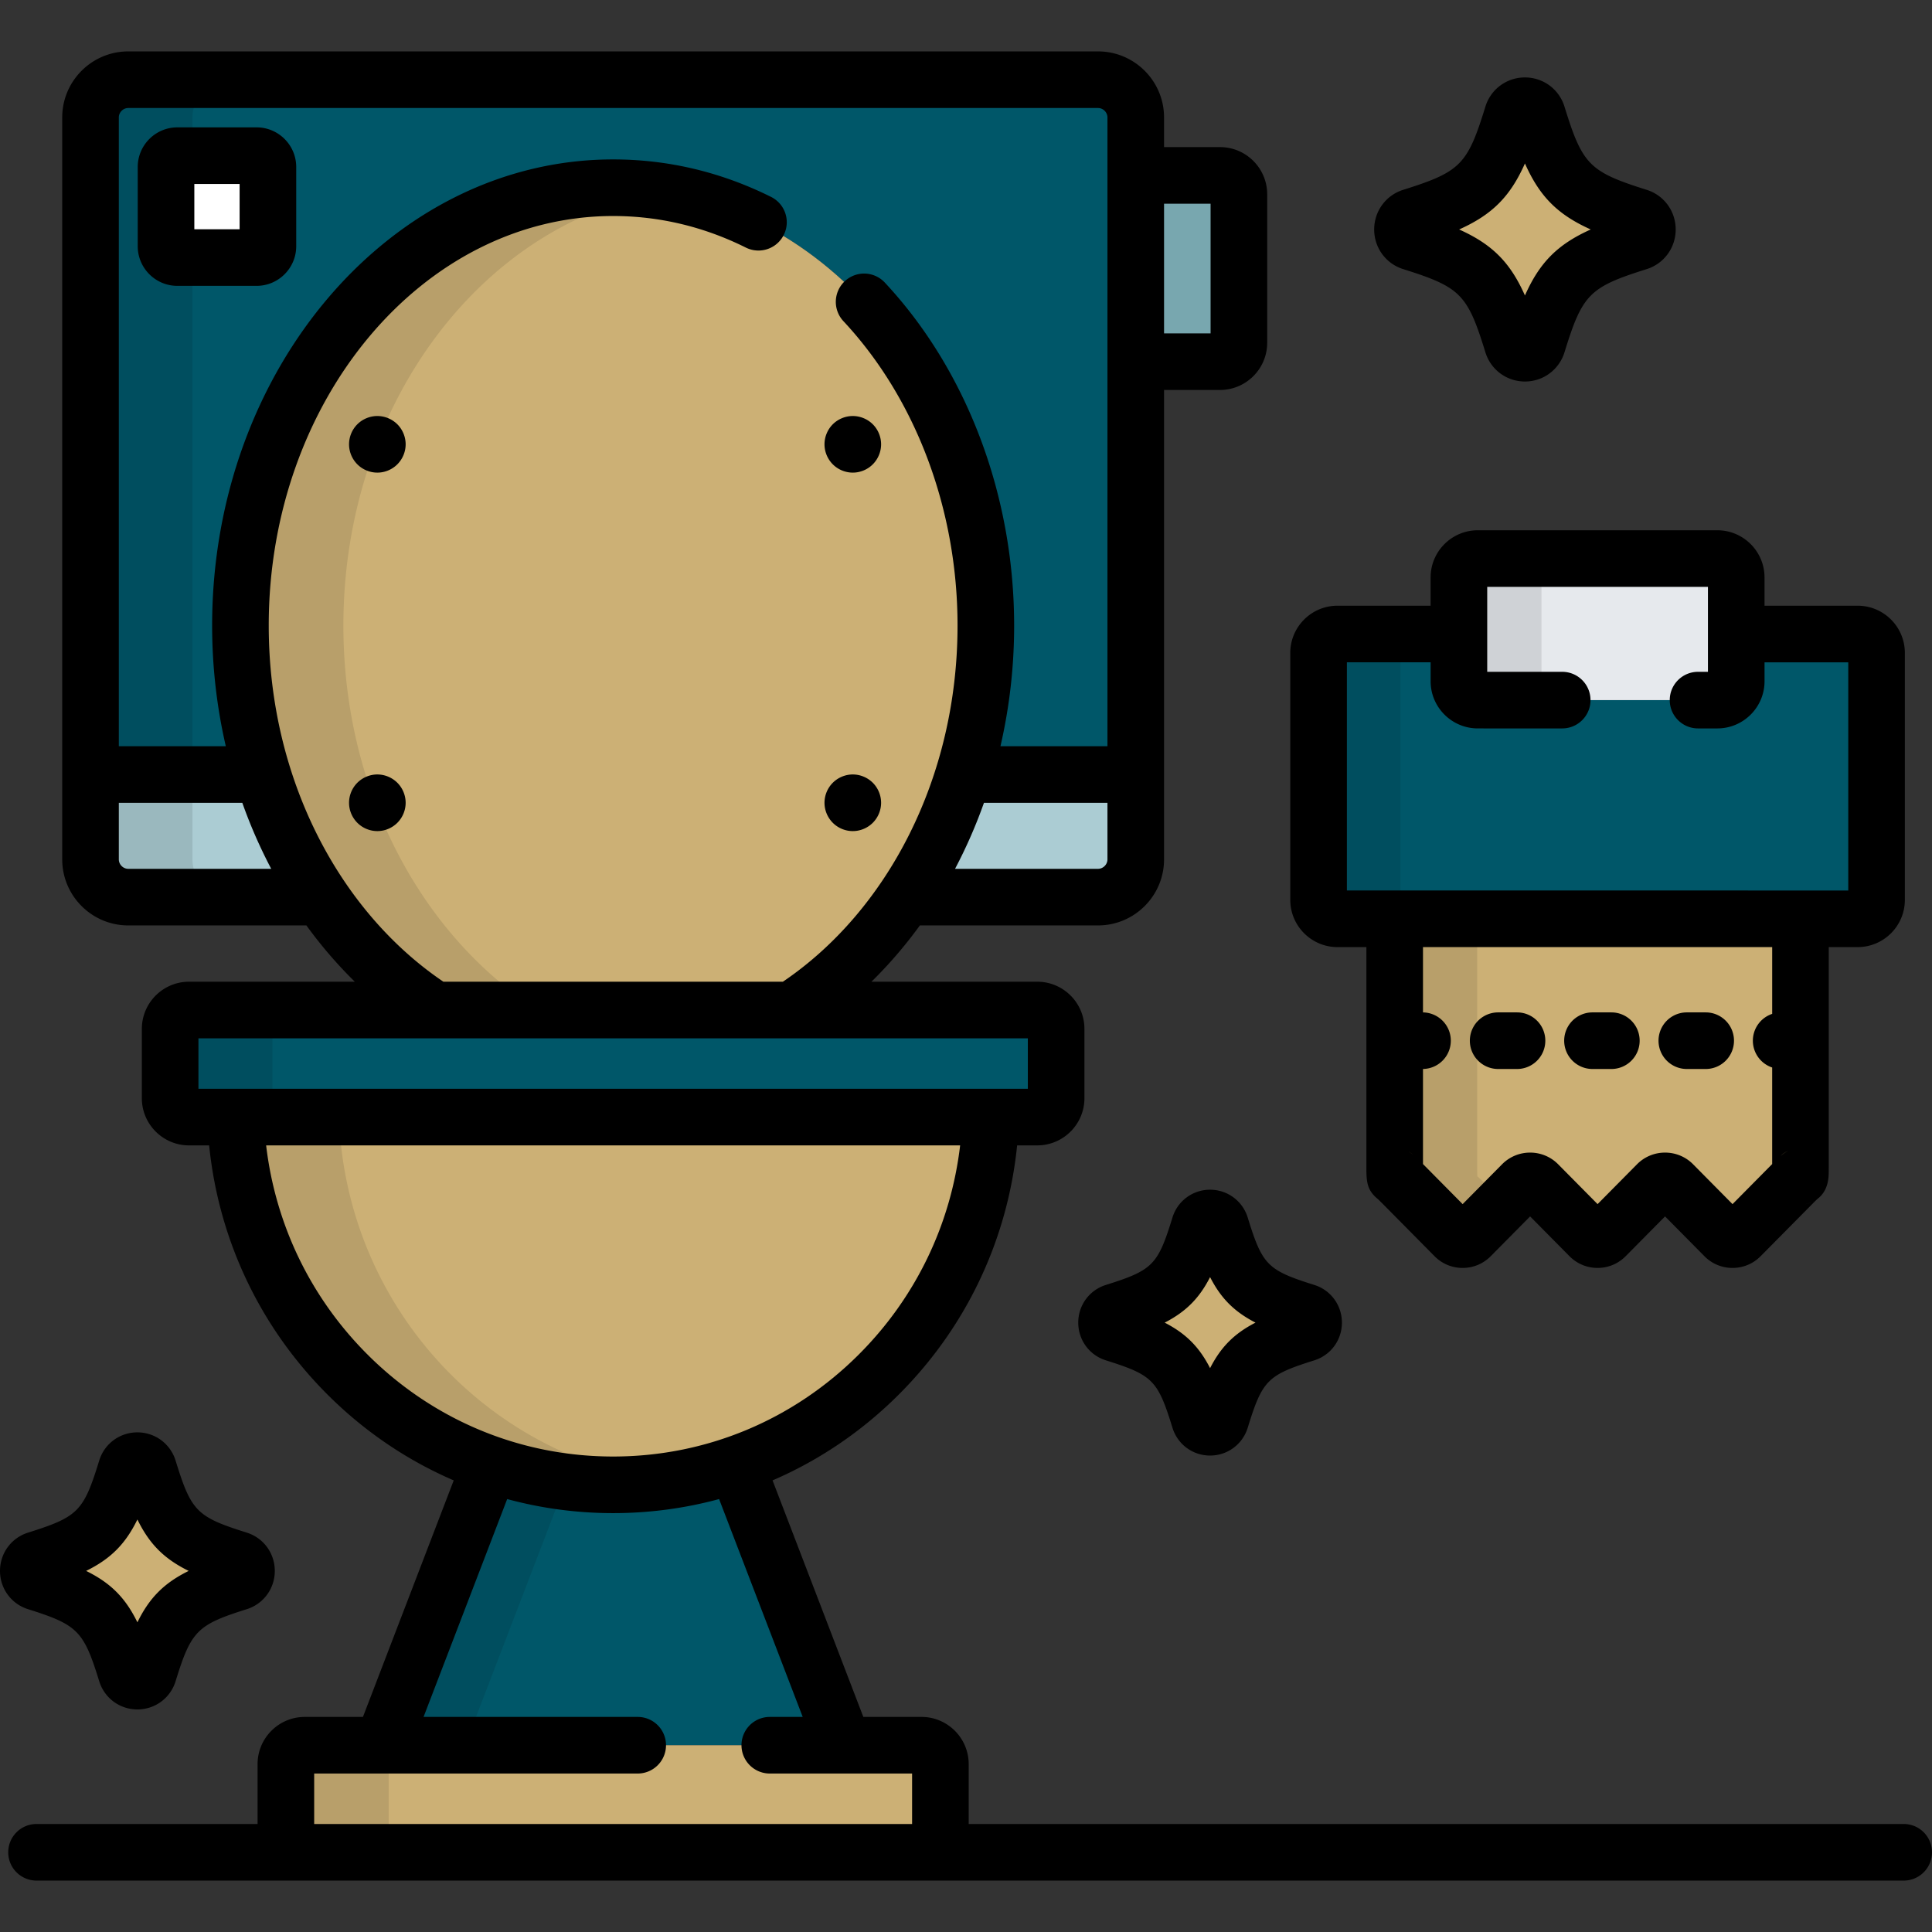 <svg xmlns="http://www.w3.org/2000/svg" xmlns:xlink="http://www.w3.org/1999/xlink" width="512" height="512" x="0" y="0" viewBox="0 0 512 512" style="enable-background:new 0 0 512 512" xml:space="preserve" class=""><rect x="0" y="0" width="512" height="512" fill="#333333" stroke="none"/><g><path d="M323.318 46.485h-22.332v49.359h22.332c2.75 0 5-2.25 5-5V51.485c0-2.75-2.25-5-5-5z" style="" fill="#78a7af" data-original="#78a7af"></path><path d="M290.986 21.123H33.989c-5.5 0-10 4.5-10 10v196.623c0 5.5 4.5 10 10 10h51.023c-13.331-19.779-21.294-44.78-21.294-71.97 0-64.083 44.22-116.03 98.77-116.03 54.549 0 98.771 51.947 98.771 116.03 0 27.189-7.963 52.19-21.295 71.97h51.023c5.5 0 10-4.5 10-10V31.123c-.001-5.5-4.501-10-10.001-10z" style="" fill="#005769" data-original="#b1e8ff" class="" opacity="1"></path><path d="M69.585 205.254H23.989v22.492c0 5.5 4.5 10 10 10h51.023c-6.535-9.695-11.778-20.644-15.427-32.492zM255.39 205.254c-3.648 11.848-8.892 22.797-15.427 32.492h51.023c5.5 0 10-4.5 10-10v-22.492H255.39z" style="" fill="#abccd3" data-original="#abccd3"></path><path d="M51 227.746V31.123c0-5.5 4.5-10 10-10H33.989c-5.5 0-10 4.5-10 10v196.623c0 5.5 4.5 10 10 10H61c-5.5 0-10-4.5-10-10z" style="opacity:0.1;" fill="#000000" opacity="1" data-original="#000000" class=""></path><path d="M71 65.254c0 1.65-1.35 3-3 3H47c-1.65 0-3-1.35-3-3v-21c0-1.65 1.35-3 3-3h21c1.65 0 3 1.35 3 3v21z" style="" fill="#ffffff" data-original="#ffffff"></path><path d="m223.638 462.503-28.589-74.488a99.037 99.037 0 0 1-32.561 5.478 99.05 99.05 0 0 1-32.563-5.478l-28.589 74.489 122.302-.001z" style="" fill="#005769" data-original="#b1e8ff" class="" opacity="1"></path><path d="m123.274 462.503 26.783-69.783a98.653 98.653 0 0 1-20.131-4.706l-28.589 74.489h21.937z" style="opacity:0.1;enable-background:new ;" fill="#000000" opacity="1" data-original="#000000" class=""></path><path d="M115.197 267.665h94.58c30.673-19.688 51.481-57.932 51.481-101.889 0-64.083-44.222-116.03-98.771-116.03-54.55 0-98.77 51.947-98.77 116.03 0 43.957 20.807 82.201 51.48 101.889z" style="" fill="#ccb075" data-original="#d7f7ff" class="" opacity="1"></path><path d="M115.197 267.665h27.292C111.81 247.98 91 209.737 91 165.776c0-58.645 37.036-107.117 85.128-114.924a85.035 85.035 0 0 0-13.641-1.106c-54.55 0-98.77 51.947-98.77 116.03 0 43.957 20.807 82.201 51.48 101.889z" style="opacity:0.1;enable-background:new ;" fill="#000000" opacity="1" data-original="#000000" class=""></path><path d="M62.421 296.039c1.948 54.153 45.998 97.453 100.067 97.453s98.119-43.3 100.065-97.453H62.421z" style="" fill="#ccb075" data-original="#d7f7ff" class="" opacity="1"></path><path d="M89.83 296.039H62.421c1.948 54.153 45.998 97.453 100.067 97.453 4.645 0 9.215-.327 13.692-.945-47.631-6.583-84.567-47.011-86.35-96.508z" style="opacity:0.1;enable-background:new ;" fill="#000000" opacity="1" data-original="#000000" class=""></path><path d="M279.886 291.039c0 2.75-2.25 5-5 5H50.09c-2.75 0-5-2.25-5-5v-18.374c0-2.75 2.25-5 5-5h224.796c2.75 0 5 2.25 5 5v18.374z" style="" fill="#005769" data-original="#b1e8ff" class="" opacity="1"></path><path d="M72.204 291.039v-18.374c0-2.75 2.25-5 5-5H50.09c-2.75 0-5 2.25-5 5v18.374c0 2.75 2.25 5 5 5h27.114c-2.75 0-5-2.25-5-5z" style="opacity:0.1;" fill="#000000" opacity="1" data-original="#000000" class=""></path><path d="M249.214 485.877c0 2.75-2.25 5-5 5H80.761c-2.75 0-5-2.25-5-5v-18.374c0-2.75 2.25-5 5-5h163.454c2.75 0 5 2.25 5 5l-.001 18.374z" style="" fill="#ccb075" data-original="#d7f7ff" class="" opacity="1"></path><path d="M103 485.877v-18.374c0-2.75 2.25-5 5-5H80.761c-2.75 0-5 2.25-5 5v18.374c0 2.75 2.25 5 5 5H108c-2.75 0-5-2.25-5-5z" style="opacity:0.1;" fill="#000000" opacity="1" data-original="#000000" class=""></path><path d="M369.605 243.49v65.342c0 1.65.029 2.971.064 2.935s1.014.895 2.175 2.067l13.657 13.802a2.972 2.972 0 0 0 4.221.001l13.663-13.804a2.971 2.971 0 0 1 4.221.001l13.658 13.802a2.972 2.972 0 0 0 4.221.001l13.66-13.803a2.972 2.972 0 0 1 4.221-.001l13.661 13.804a2.973 2.973 0 0 0 4.221 0l13.66-13.803c1.161-1.173 2.139-2.104 2.174-2.068.034.035.063-1.286.063-2.936v-65.34h-107.54z" style="" fill="#ccb075" data-original="#ffcfab" class="" opacity="1"></path><path d="M391.525 311.767c-.035.036-.064-1.284-.064-2.935V243.49h-21.855v65.342c0 1.65.029 2.971.064 2.935s1.014.895 2.175 2.067l13.657 13.802a2.972 2.972 0 0 0 4.221.001l8.819-8.91-4.842-4.893c-1.161-1.173-2.14-2.104-2.175-2.067z" style="opacity:0.1;" fill="#000000" opacity="1" data-original="#000000" class=""></path><path d="M492.309 168.02h-32.188v12.518c0 2.75-2.25 5-5 5h-63.492c-2.75 0-5-2.25-5-5V168.02h-32.188c-2.75 0-5 2.25-5 5v65.47c0 2.75 2.25 5 5 5h137.867c2.75 0 5-2.25 5-5v-65.47c.001-2.75-2.249-5-4.999-5z" style="" fill="#005769" data-original="#b1e8ff" class="" opacity="1"></path><path d="M371.133 238.49v-65.47c0-2.75 2.25-5 5-5h-21.691c-2.75 0-5 2.25-5 5v65.47c0 2.75 2.25 5 5 5h21.691c-2.75 0-5-2.25-5-5z" style="opacity:0.1;" fill="#000000" opacity="1" data-original="#000000" class=""></path><path d="M460.121 180.538c0 2.75-2.25 5-5 5h-63.492c-2.75 0-5-2.25-5-5v-27.51c0-2.75 2.25-5 5-5h63.492c2.75 0 5 2.25 5 5v27.51z" style="" fill="#e6e9ed" data-original="#e6e9ed" class=""></path><path d="M408.508 180.538v-27.51c0-2.75 2.25-5 5-5h-21.879c-2.75 0-5 2.25-5 5v27.51c0 2.75 2.25 5 5 5h21.879c-2.75 0-5-2.25-5-5z" style="opacity:0.1;" fill="#000000" opacity="1" data-original="#000000" class=""></path><path d="M404.125 93.604a3.48 3.48 0 0 1-3.32-2.47c-5.448-17.679-9.19-21.462-26.688-26.968a3.508 3.508 0 0 1-2.445-3.355 3.51 3.51 0 0 1 2.445-3.354c17.497-5.506 21.239-9.286 26.688-26.968a3.482 3.482 0 0 1 3.32-2.47 3.484 3.484 0 0 1 3.322 2.47c5.448 17.682 9.189 21.462 26.686 26.968a3.505 3.505 0 0 1 2.443 3.354c0 1.54-.988 2.899-2.443 3.355-17.497 5.506-21.238 9.289-26.686 26.968a3.483 3.483 0 0 1-3.322 2.47zM36.413 445.52a3.1 3.1 0 0 1-2.958-2.199c-4.854-15.75-8.188-19.119-23.776-24.025a3.127 3.127 0 0 1-2.179-2.988c0-1.371.883-2.582 2.179-2.989 15.588-4.906 18.922-8.273 23.776-24.025a3.098 3.098 0 0 1 2.958-2.199 3.1 3.1 0 0 1 2.96 2.199c4.854 15.753 8.187 19.119 23.775 24.025a3.125 3.125 0 0 1 2.177 2.989c0 1.37-.882 2.582-2.177 2.988-15.588 4.906-18.921 8.275-23.775 24.025a3.102 3.102 0 0 1-2.96 2.199z" style="" fill="#ccb075" data-original="#ffbb4a" class="" opacity="1"></path><path d="M320.684 378.236a2.943 2.943 0 0 1-2.807-2.087c-4.607-14.948-7.77-18.145-22.563-22.801a2.967 2.967 0 0 1-2.068-2.838c0-1.3.838-2.449 2.068-2.835 14.793-4.656 17.956-7.851 22.563-22.798a2.94 2.94 0 0 1 2.807-2.09c1.29 0 2.426.844 2.81 2.09 4.606 14.947 7.77 18.142 22.563 22.798a2.965 2.965 0 0 1 2.065 2.835 2.965 2.965 0 0 1-2.065 2.838c-14.793 4.656-17.956 7.853-22.563 22.801a2.943 2.943 0 0 1-2.81 2.087z" style="" fill="#ccb075" data-original="#ff9f3d" class="" opacity="1"></path><path d="M68 33.754H47c-5.79 0-10.5 4.71-10.5 10.5v21c0 5.79 4.71 10.5 10.5 10.5h21c5.79 0 10.5-4.71 10.5-10.5v-21c0-5.79-4.71-10.5-10.5-10.5zm-4.5 27h-12v-12h12v12zM354.441 250.99h7.664v57.842c0 3.753 0 6.018 2.307 8.284.21.206.432.399.662.577.253.239.752.722 1.44 1.416l13.658 13.803a10.397 10.397 0 0 0 7.441 3.103c2.816 0 5.459-1.102 7.439-3.103l10.442-10.55 10.44 10.549c1.981 2.001 4.624 3.103 7.44 3.103s5.457-1.101 7.441-3.103l10.439-10.549 10.441 10.55a10.393 10.393 0 0 0 7.44 3.103c2.815 0 5.457-1.101 7.441-3.103l13.659-13.802a65.15 65.15 0 0 1 1.416-1.395c1.543-1.15 2.897-3.156 2.971-6.65.012-.57.02-1.36.02-2.236V250.99h7.664c6.893 0 12.5-5.607 12.5-12.5v-65.47c0-6.893-5.607-12.5-12.5-12.5h-24.688v-7.492c0-6.893-5.607-12.5-12.5-12.5h-63.492c-6.893 0-12.5 5.607-12.5 12.5v7.492h-24.688c-6.893 0-12.5 5.607-12.5 12.5v65.47c.003 6.893 5.611 12.5 12.503 12.5zm18.883 54.217a7.46 7.46 0 0 1 1.24.873 9.761 9.761 0 0 0-1.24-.873zm98.584 1.108a7.374 7.374 0 0 1 2.063-1.395c-.721.342-1.384.812-2.063 1.395zm6.34 12.83c.785-.139 1.86-.436 2.909-1.09-.618.401-1.627.884-2.909 1.09zm-8.603-50.459a7.496 7.496 0 0 0-5.119 7.107 7.496 7.496 0 0 0 5.119 7.107v25.589l-.067.068-10.439 10.549-10.443-10.553a10.394 10.394 0 0 0-7.438-3.101 10.402 10.402 0 0 0-7.441 3.104l-10.439 10.548-10.44-10.549a10.393 10.393 0 0 0-7.441-3.103 10.394 10.394 0 0 0-7.439 3.103l-10.442 10.55-10.439-10.549-.069-.07V283.29a7.497 7.497 0 0 0 0-14.992V250.99h92.539v17.696h-.002zM356.941 175.52h22.188v5.018c0 6.893 5.607 12.5 12.5 12.5H414c4.143 0 7.5-3.357 7.5-7.5s-3.357-7.5-7.5-7.5h-19.871v-22.51h58.492v22.51H450c-4.143 0-7.5 3.357-7.5 7.5s3.357 7.5 7.5 7.5h5.121c6.893 0 12.5-5.607 12.5-12.5v-5.018h22.188v60.47H356.941v-60.47z" fill="#000000" opacity="1" data-original="#000000" class=""></path><path d="M397.025 283.294h5c4.143 0 7.5-3.357 7.5-7.5s-3.357-7.5-7.5-7.5h-5a7.5 7.5 0 0 0 0 15zM447.025 283.294h5c4.143 0 7.5-3.357 7.5-7.5s-3.357-7.5-7.5-7.5h-5a7.5 7.5 0 0 0 0 15zM422.025 283.294h5c4.143 0 7.5-3.357 7.5-7.5s-3.357-7.5-7.5-7.5h-5a7.5 7.5 0 0 0 0 15z" fill="#000000" opacity="1" data-original="#000000" class=""></path><path d="M504.5 483.377H256.714v-15.874c0-6.892-5.608-12.5-12.5-12.5h-15.421l-24.058-62.684c12.287-5.294 23.601-12.925 33.379-22.675 17.941-17.89 28.901-41.078 31.435-66.105h5.336c6.893 0 12.5-5.607 12.5-12.5v-18.374c0-6.893-5.607-12.5-12.5-12.5h-43.94a117.519 117.519 0 0 0 12.83-14.919h47.211c9.649 0 17.5-7.851 17.5-17.5V103.345h14.832c6.893 0 12.5-5.607 12.5-12.5v-39.36c0-6.893-5.607-12.5-12.5-12.5h-14.832v-7.862c0-9.649-7.851-17.5-17.5-17.5H33.989c-9.649 0-17.5 7.851-17.5 17.5v196.623c0 9.649 7.851 17.5 17.5 17.5h47.21a117.526 117.526 0 0 0 12.831 14.919H50.09c-6.893 0-12.5 5.607-12.5 12.5v18.374c0 6.893 5.607 12.5 12.5 12.5h5.335c2.535 25.027 13.496 48.216 31.437 66.105 9.778 9.75 21.091 17.38 33.378 22.675l-24.058 62.684H80.761c-6.893 0-12.5 5.608-12.5 12.5v15.874H9.679a7.5 7.5 0 0 0 0 15H504.5a7.5 7.5 0 0 0 7.5-7.5c0-4.143-3.357-7.5-7.5-7.5zM293.486 227.746c0 1.355-1.145 2.5-2.5 2.5h-37.889a131.819 131.819 0 0 0 7.662-17.492h32.727v14.992zm27.332-173.761v34.359h-12.332V53.985h12.332zM33.989 230.246c-1.355 0-2.5-1.145-2.5-2.5v-14.992h32.726a131.819 131.819 0 0 0 7.662 17.492H33.989zm37.228-64.47c0-59.844 40.943-108.53 91.27-108.53 12.189 0 24.022 2.814 35.172 8.366a7.5 7.5 0 0 0 6.686-13.428c-13.245-6.595-27.328-9.938-41.857-9.938-58.598 0-106.27 55.415-106.27 123.53 0 11.057 1.268 21.773 3.623 31.978H31.489V31.123c0-1.355 1.145-2.5 2.5-2.5h256.997c1.355 0 2.5 1.145 2.5 2.5v166.631h-28.352a142.151 142.151 0 0 0 3.623-31.978c0-34.443-12.493-67.574-34.276-90.897a7.5 7.5 0 0 0-10.962 10.239c19.217 20.576 30.238 49.975 30.238 80.659 0 40.403-18.672 75.707-46.286 94.389h-89.969c-27.613-18.683-46.285-53.986-46.285-94.39zM52.59 275.165h219.796v13.374H52.59v-13.374zm17.939 28.374h183.916c-2.471 21.003-11.821 40.426-26.923 55.483-17.441 17.392-40.537 26.97-65.035 26.97s-47.594-9.578-65.036-26.97c-15.1-15.057-24.45-34.48-26.922-55.483zm12.732 179.838v-13.374H169a7.5 7.5 0 0 0 0-15h-56.752l22.159-57.736c9.048 2.454 18.471 3.726 28.081 3.726s19.032-1.271 28.079-3.725l22.159 57.735H204a7.5 7.5 0 0 0 0 15h37.714v13.374H83.261zM371.866 71.32c15.197 4.782 17.029 6.635 21.769 22.015 1.427 4.646 5.643 7.769 10.49 7.769 4.84 0 9.055-3.117 10.489-7.761 4.742-15.388 6.574-17.24 21.763-22.02 4.605-1.443 7.7-5.668 7.7-10.512 0-4.843-3.095-9.066-7.692-10.508-15.197-4.782-17.028-6.635-21.772-22.029-1.434-4.638-5.648-7.754-10.487-7.754-4.847 0-9.063 3.121-10.487 7.761-4.742 15.388-6.573 17.24-21.765 22.021-4.606 1.444-7.701 5.668-7.701 10.51-.001 4.841 3.094 9.066 7.693 10.508zm32.26-28.004c3.9 8.778 8.677 13.564 17.436 17.495-8.759 3.931-13.536 8.717-17.436 17.495-3.901-8.777-8.678-13.563-17.438-17.495 8.76-3.93 13.536-8.714 17.438-17.495z" fill="#000000" opacity="1" data-original="#000000" class=""></path><path d="M7.427 426.449c13.165 4.144 14.752 5.748 18.857 19.07 1.375 4.485 5.446 7.5 10.128 7.5 4.674 0 8.743-3.009 10.127-7.49 4.109-13.332 5.695-14.938 18.852-19.078 4.446-1.395 7.433-5.471 7.433-10.145 0-4.671-2.985-8.747-7.426-10.144-13.299-4.186-14.709-5.612-18.861-19.085-1.383-4.477-5.452-7.485-10.126-7.485a10.543 10.543 0 0 0-10.125 7.49c-4.15 13.468-5.56 14.895-18.858 19.08C2.986 407.56 0 411.636 0 416.307c0 4.672 2.988 8.75 7.427 10.142zm28.987-23.769c3.176 6.509 7.09 10.43 13.59 13.626-6.499 3.197-10.414 7.118-13.59 13.627-3.176-6.508-7.091-10.43-13.591-13.626 6.499-3.197 10.414-7.117 13.591-13.627zM320.684 315.288a10.385 10.385 0 0 0-9.974 7.381c-3.884 12.602-5.203 13.936-17.639 17.851-4.382 1.373-7.325 5.389-7.325 9.991 0 4.604 2.943 8.621 7.316 9.992 12.443 3.916 13.763 5.251 17.646 17.849 1.357 4.417 5.365 7.385 9.976 7.385 4.605 0 8.614-2.964 9.977-7.378 3.885-12.604 5.204-13.939 17.641-17.853 4.379-1.374 7.32-5.391 7.32-9.994s-2.941-8.617-7.314-9.989c-12.444-3.917-13.764-5.251-17.646-17.852-1.361-4.416-5.371-7.383-9.978-7.383zm.001 47.287c-2.873-5.626-6.414-9.171-12.034-12.063 5.619-2.891 9.16-6.436 12.034-12.063 2.874 5.626 6.413 9.17 12.034 12.061-5.621 2.893-9.16 6.437-12.034 12.065zM100 110.25c-1.98 0-3.91.8-5.3 2.189-1.4 1.4-2.2 3.33-2.2 5.311 0 1.97.8 3.899 2.2 5.3 1.39 1.4 3.33 2.2 5.3 2.2s3.91-.8 5.3-2.2c1.4-1.4 2.2-3.33 2.2-5.3 0-1.98-.8-3.91-2.2-5.311a7.564 7.564 0 0 0-5.3-2.189zM226 125.25c1.97 0 3.91-.8 5.3-2.2 1.4-1.4 2.2-3.33 2.2-5.3 0-1.98-.8-3.91-2.2-5.311-1.39-1.39-3.33-2.189-5.3-2.189s-3.91.8-5.3 2.189c-1.4 1.4-2.2 3.33-2.2 5.311 0 1.97.8 3.899 2.2 5.3 1.39 1.4 3.33 2.2 5.3 2.2zM100 205.24c-1.98 0-3.91.81-5.3 2.199-1.4 1.4-2.2 3.33-2.2 5.311 0 1.97.8 3.899 2.2 5.3 1.39 1.4 3.33 2.2 5.3 2.2s3.9-.8 5.3-2.2 2.2-3.33 2.2-5.3c0-1.98-.8-3.91-2.2-5.311a7.574 7.574 0 0 0-5.3-2.199zM226 220.25c1.97 0 3.9-.8 5.3-2.2 1.4-1.4 2.2-3.33 2.2-5.3 0-1.98-.8-3.91-2.2-5.311a7.57 7.57 0 0 0-5.3-2.199c-1.98 0-3.91.81-5.3 2.199-1.4 1.4-2.2 3.33-2.2 5.311 0 1.97.8 3.899 2.2 5.3 1.39 1.4 3.33 2.2 5.3 2.2z" fill="#000000" opacity="1" data-original="#000000" class=""></path></g></svg>